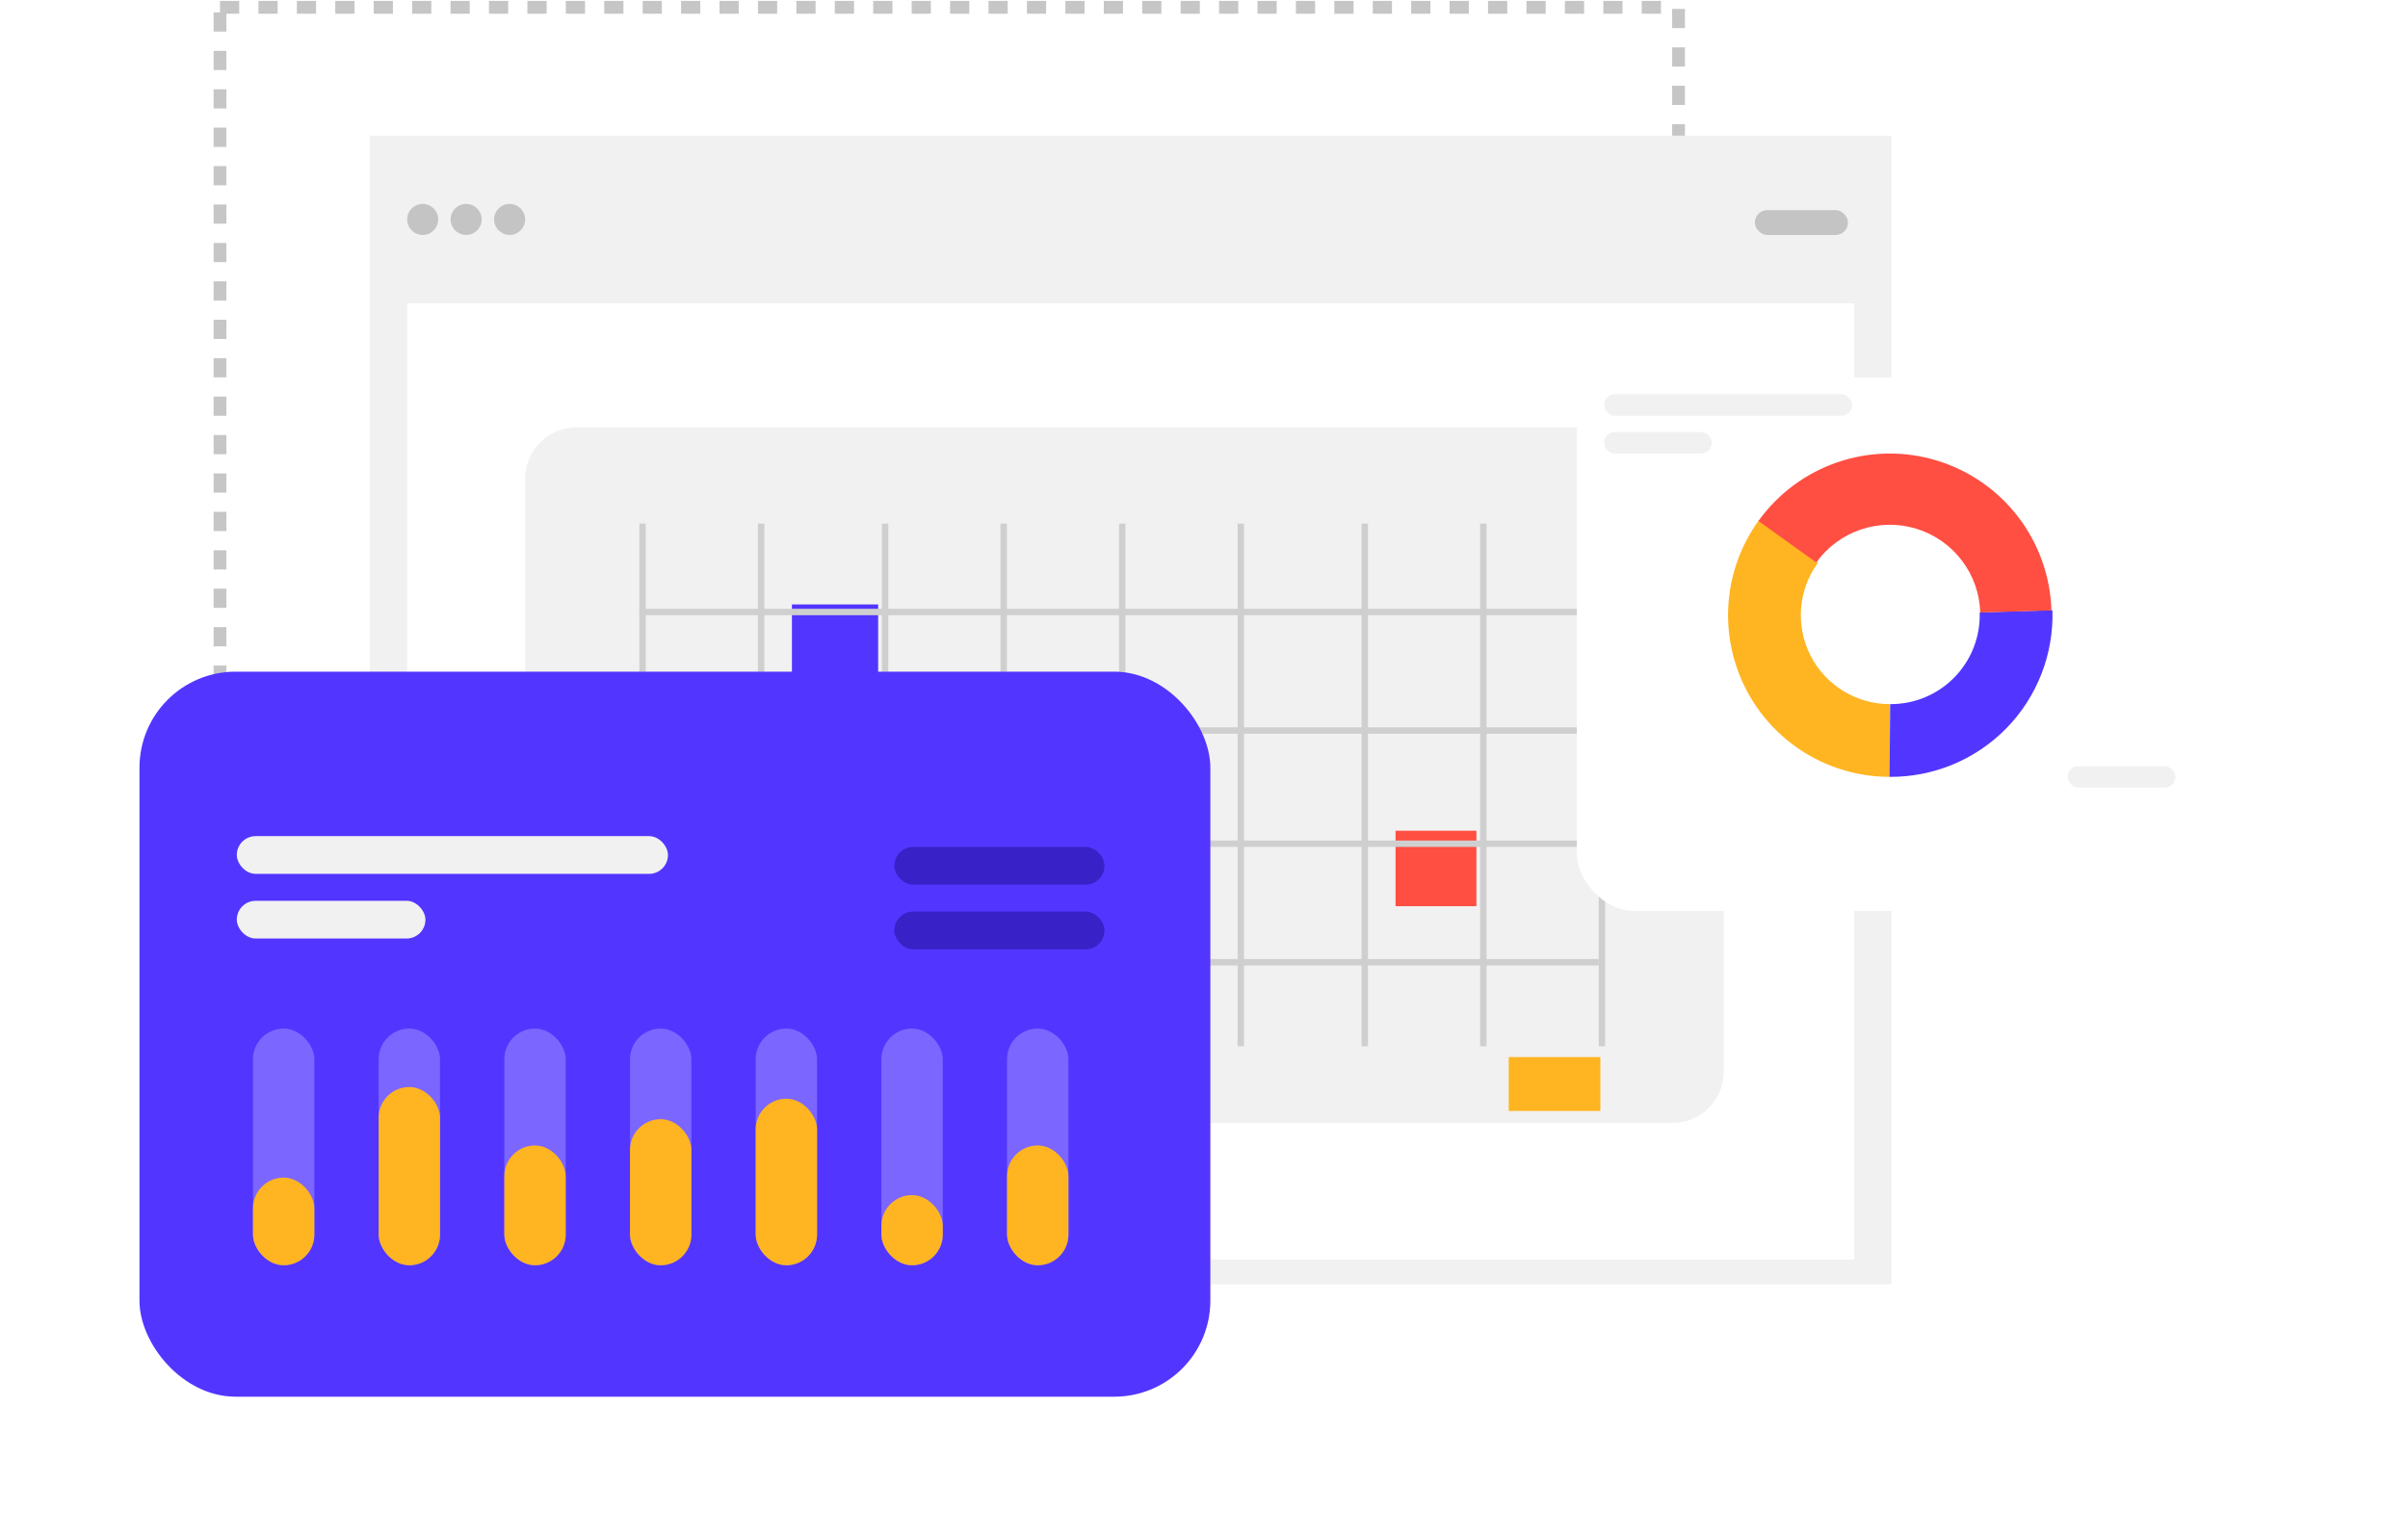 <svg width="376" height="240" viewBox="0 0 376 240" fill="none" xmlns="http://www.w3.org/2000/svg">
<rect x="34.352" y="1.141" width="227.745" height="167.153" stroke="#C6C6C6" stroke-width="2" stroke-linejoin="round" stroke-dasharray="3 3"/>
<rect x="57.758" y="21.18" width="237.586" height="179.402" fill="#F1F1F1"/>
<rect x="63.576" y="47.362" width="225.949" height="149.34" fill="white"/>
<rect x="82.001" y="66.757" width="187.16" height="108.611" rx="8" fill="#F1F1F1"/>
<rect x="274.01" y="32.816" width="14.546" height="3.879" rx="1.939" fill="#C4C4C4"/>
<circle cx="66.001" cy="34.271" r="2.424" fill="#C4C4C4"/>
<circle cx="72.789" cy="34.271" r="2.424" fill="#C4C4C4"/>
<circle cx="79.577" cy="34.271" r="2.424" fill="#C4C4C4"/>
<rect x="217.91" y="129.74" width="12.623" height="11.782" fill="#FF4E42"/>
<rect x="123.655" y="94.395" width="13.465" height="11.782" fill="#5236FF"/>
<rect x="235.583" y="165.085" width="14.306" height="8.416" fill="#FFB422"/>
<line x1="100.335" y1="81.772" x2="100.335" y2="163.402" stroke="#CFCFCF"/>
<line x1="138.206" y1="81.772" x2="138.206" y2="163.402" stroke="#CFCFCF"/>
<line x1="175.234" y1="81.772" x2="175.234" y2="163.402" stroke="#CFCFCF"/>
<line x1="213.104" y1="81.772" x2="213.104" y2="163.402" stroke="#CFCFCF"/>
<line x1="250.132" y1="81.772" x2="250.132" y2="163.402" stroke="#CFCFCF"/>
<line x1="99.835" y1="95.578" x2="249.632" y2="95.578" stroke="#CFCFCF"/>
<line x1="99.835" y1="131.765" x2="249.632" y2="131.765" stroke="#CFCFCF"/>
<line x1="118.85" y1="81.772" x2="118.85" y2="163.402" stroke="#CFCFCF"/>
<line x1="156.72" y1="81.772" x2="156.72" y2="163.402" stroke="#CFCFCF"/>
<line x1="193.748" y1="81.772" x2="193.748" y2="163.402" stroke="#CFCFCF"/>
<line x1="231.618" y1="81.772" x2="231.618" y2="163.402" stroke="#CFCFCF"/>
<line x1="99.835" y1="114.092" x2="249.632" y2="114.092" stroke="#CFCFCF"/>
<line x1="99.835" y1="150.279" x2="249.632" y2="150.279" stroke="#CFCFCF"/>
<g filter="url(#filter0_d_1_4179)">
<rect x="16.778" y="94.894" width="167.213" height="113.232" rx="15" fill="#5236FF"/>
</g>
<g filter="url(#filter1_d_1_4179)">
<rect x="241.217" y="48.951" width="108.561" height="83.314" rx="9" fill="white"/>
</g>
<rect x="250.474" y="61.574" width="38.712" height="3.366" rx="1.683" fill="#F1F1F1"/>
<rect x="250.474" y="67.465" width="16.831" height="3.366" rx="1.683" fill="#F1F1F1"/>
<rect x="322.848" y="119.642" width="16.831" height="3.366" rx="1.683" fill="#F1F1F1"/>
<path d="M295.076 121.325C290.42 121.325 285.855 120.037 281.885 117.605C277.915 115.172 274.695 111.689 272.581 107.54C270.468 103.391 269.542 98.739 269.907 94.097C270.273 89.456 271.915 85.005 274.651 81.239L283.843 87.916C282.337 89.988 281.434 92.436 281.233 94.989C281.032 97.542 281.541 100.1 282.704 102.382C283.867 104.664 285.638 106.58 287.821 107.918C290.004 109.256 292.515 109.964 295.076 109.964L295.076 121.325Z" fill="#FFB422"/>
<path d="M320.478 95.29C320.584 98.686 320.003 102.069 318.771 105.235C317.539 108.401 315.68 111.287 313.306 113.718C310.932 116.148 308.091 118.075 304.955 119.382C301.819 120.689 298.451 121.35 295.053 121.324L295.139 109.964C297.007 109.978 298.86 109.614 300.585 108.895C302.31 108.177 303.872 107.117 305.178 105.78C306.483 104.443 307.506 102.856 308.183 101.114C308.861 99.373 309.181 97.512 309.122 95.644L320.478 95.29Z" fill="#5236FF"/>
<path d="M274.574 81.363C277.652 77.073 281.997 73.855 286.999 72.164C292.001 70.472 297.407 70.391 302.457 71.933C307.507 73.474 311.947 76.56 315.152 80.756C318.357 84.953 320.165 90.048 320.323 95.326L309.209 95.658C309.121 92.705 308.109 89.853 306.315 87.505C304.522 85.157 302.038 83.43 299.212 82.567C296.386 81.705 293.36 81.75 290.561 82.697C287.762 83.643 285.33 85.443 283.608 87.844L274.574 81.363Z" fill="#FF4E42"/>
<rect x="36.975" y="130.582" width="67.325" height="5.891" rx="2.945" fill="#F1F1F1"/>
<rect x="36.975" y="140.681" width="29.454" height="5.891" rx="2.945" fill="#F1F1F1"/>
<rect x="139.645" y="132.265" width="32.821" height="5.891" rx="2.945" fill="#3821C6"/>
<rect x="139.645" y="142.364" width="32.821" height="5.891" rx="2.945" fill="#3821C6"/>
<rect x="157.247" y="160.634" width="9.584" height="36.967" rx="4.792" fill="white" fill-opacity="0.24"/>
<rect x="157.247" y="178.889" width="9.584" height="18.712" rx="4.792" fill="#FFB422"/>
<rect x="137.623" y="160.634" width="9.584" height="36.967" rx="4.792" fill="white" fill-opacity="0.24"/>
<rect x="137.623" y="186.647" width="9.584" height="10.953" rx="4.792" fill="#FFB422"/>
<rect x="117.998" y="160.634" width="9.584" height="36.967" rx="4.792" fill="white" fill-opacity="0.24"/>
<rect x="117.998" y="171.587" width="9.584" height="26.014" rx="4.792" fill="#FFB422"/>
<rect x="98.373" y="160.634" width="9.584" height="36.967" rx="4.792" fill="white" fill-opacity="0.24"/>
<rect x="98.373" y="174.782" width="9.584" height="22.819" rx="4.792" fill="#FFB422"/>
<rect x="78.749" y="160.634" width="9.584" height="36.967" rx="4.792" fill="white" fill-opacity="0.24"/>
<rect x="78.749" y="178.889" width="9.584" height="18.712" rx="4.792" fill="#FFB422"/>
<rect x="59.124" y="160.634" width="9.584" height="36.967" rx="4.792" fill="white" fill-opacity="0.24"/>
<rect x="59.124" y="169.761" width="9.584" height="27.839" rx="4.792" fill="#FFB422"/>
<rect x="39.5" y="160.634" width="9.584" height="36.967" rx="4.792" fill="white" fill-opacity="0.24"/>
<rect x="39.5" y="183.909" width="9.584" height="13.691" rx="4.792" fill="#FFB422"/>
<defs>
<filter id="filter0_d_1_4179" x="0.778" y="83.894" width="209.213" height="155.232" filterUnits="userSpaceOnUse" color-interpolation-filters="sRGB">
<feFlood flood-opacity="0" result="BackgroundImageFix"/>
<feColorMatrix in="SourceAlpha" type="matrix" values="0 0 0 0 0 0 0 0 0 0 0 0 0 0 0 0 0 0 127 0" result="hardAlpha"/>
<feOffset dx="5" dy="10"/>
<feGaussianBlur stdDeviation="10.5"/>
<feComposite in2="hardAlpha" operator="out"/>
<feColorMatrix type="matrix" values="0 0 0 0 0.7 0 0 0 0 0.7 0 0 0 0 0.7 0 0 0 0.25 0"/>
<feBlend mode="normal" in2="BackgroundImageFix" result="effect1_dropShadow_1_4179"/>
<feBlend mode="normal" in="SourceGraphic" in2="effect1_dropShadow_1_4179" result="shape"/>
</filter>
<filter id="filter1_d_1_4179" x="225.217" y="37.951" width="150.561" height="125.314" filterUnits="userSpaceOnUse" color-interpolation-filters="sRGB">
<feFlood flood-opacity="0" result="BackgroundImageFix"/>
<feColorMatrix in="SourceAlpha" type="matrix" values="0 0 0 0 0 0 0 0 0 0 0 0 0 0 0 0 0 0 127 0" result="hardAlpha"/>
<feOffset dx="5" dy="10"/>
<feGaussianBlur stdDeviation="10.5"/>
<feComposite in2="hardAlpha" operator="out"/>
<feColorMatrix type="matrix" values="0 0 0 0 0.7 0 0 0 0 0.7 0 0 0 0 0.7 0 0 0 0.25 0"/>
<feBlend mode="normal" in2="BackgroundImageFix" result="effect1_dropShadow_1_4179"/>
<feBlend mode="normal" in="SourceGraphic" in2="effect1_dropShadow_1_4179" result="shape"/>
</filter>
</defs>
</svg>
